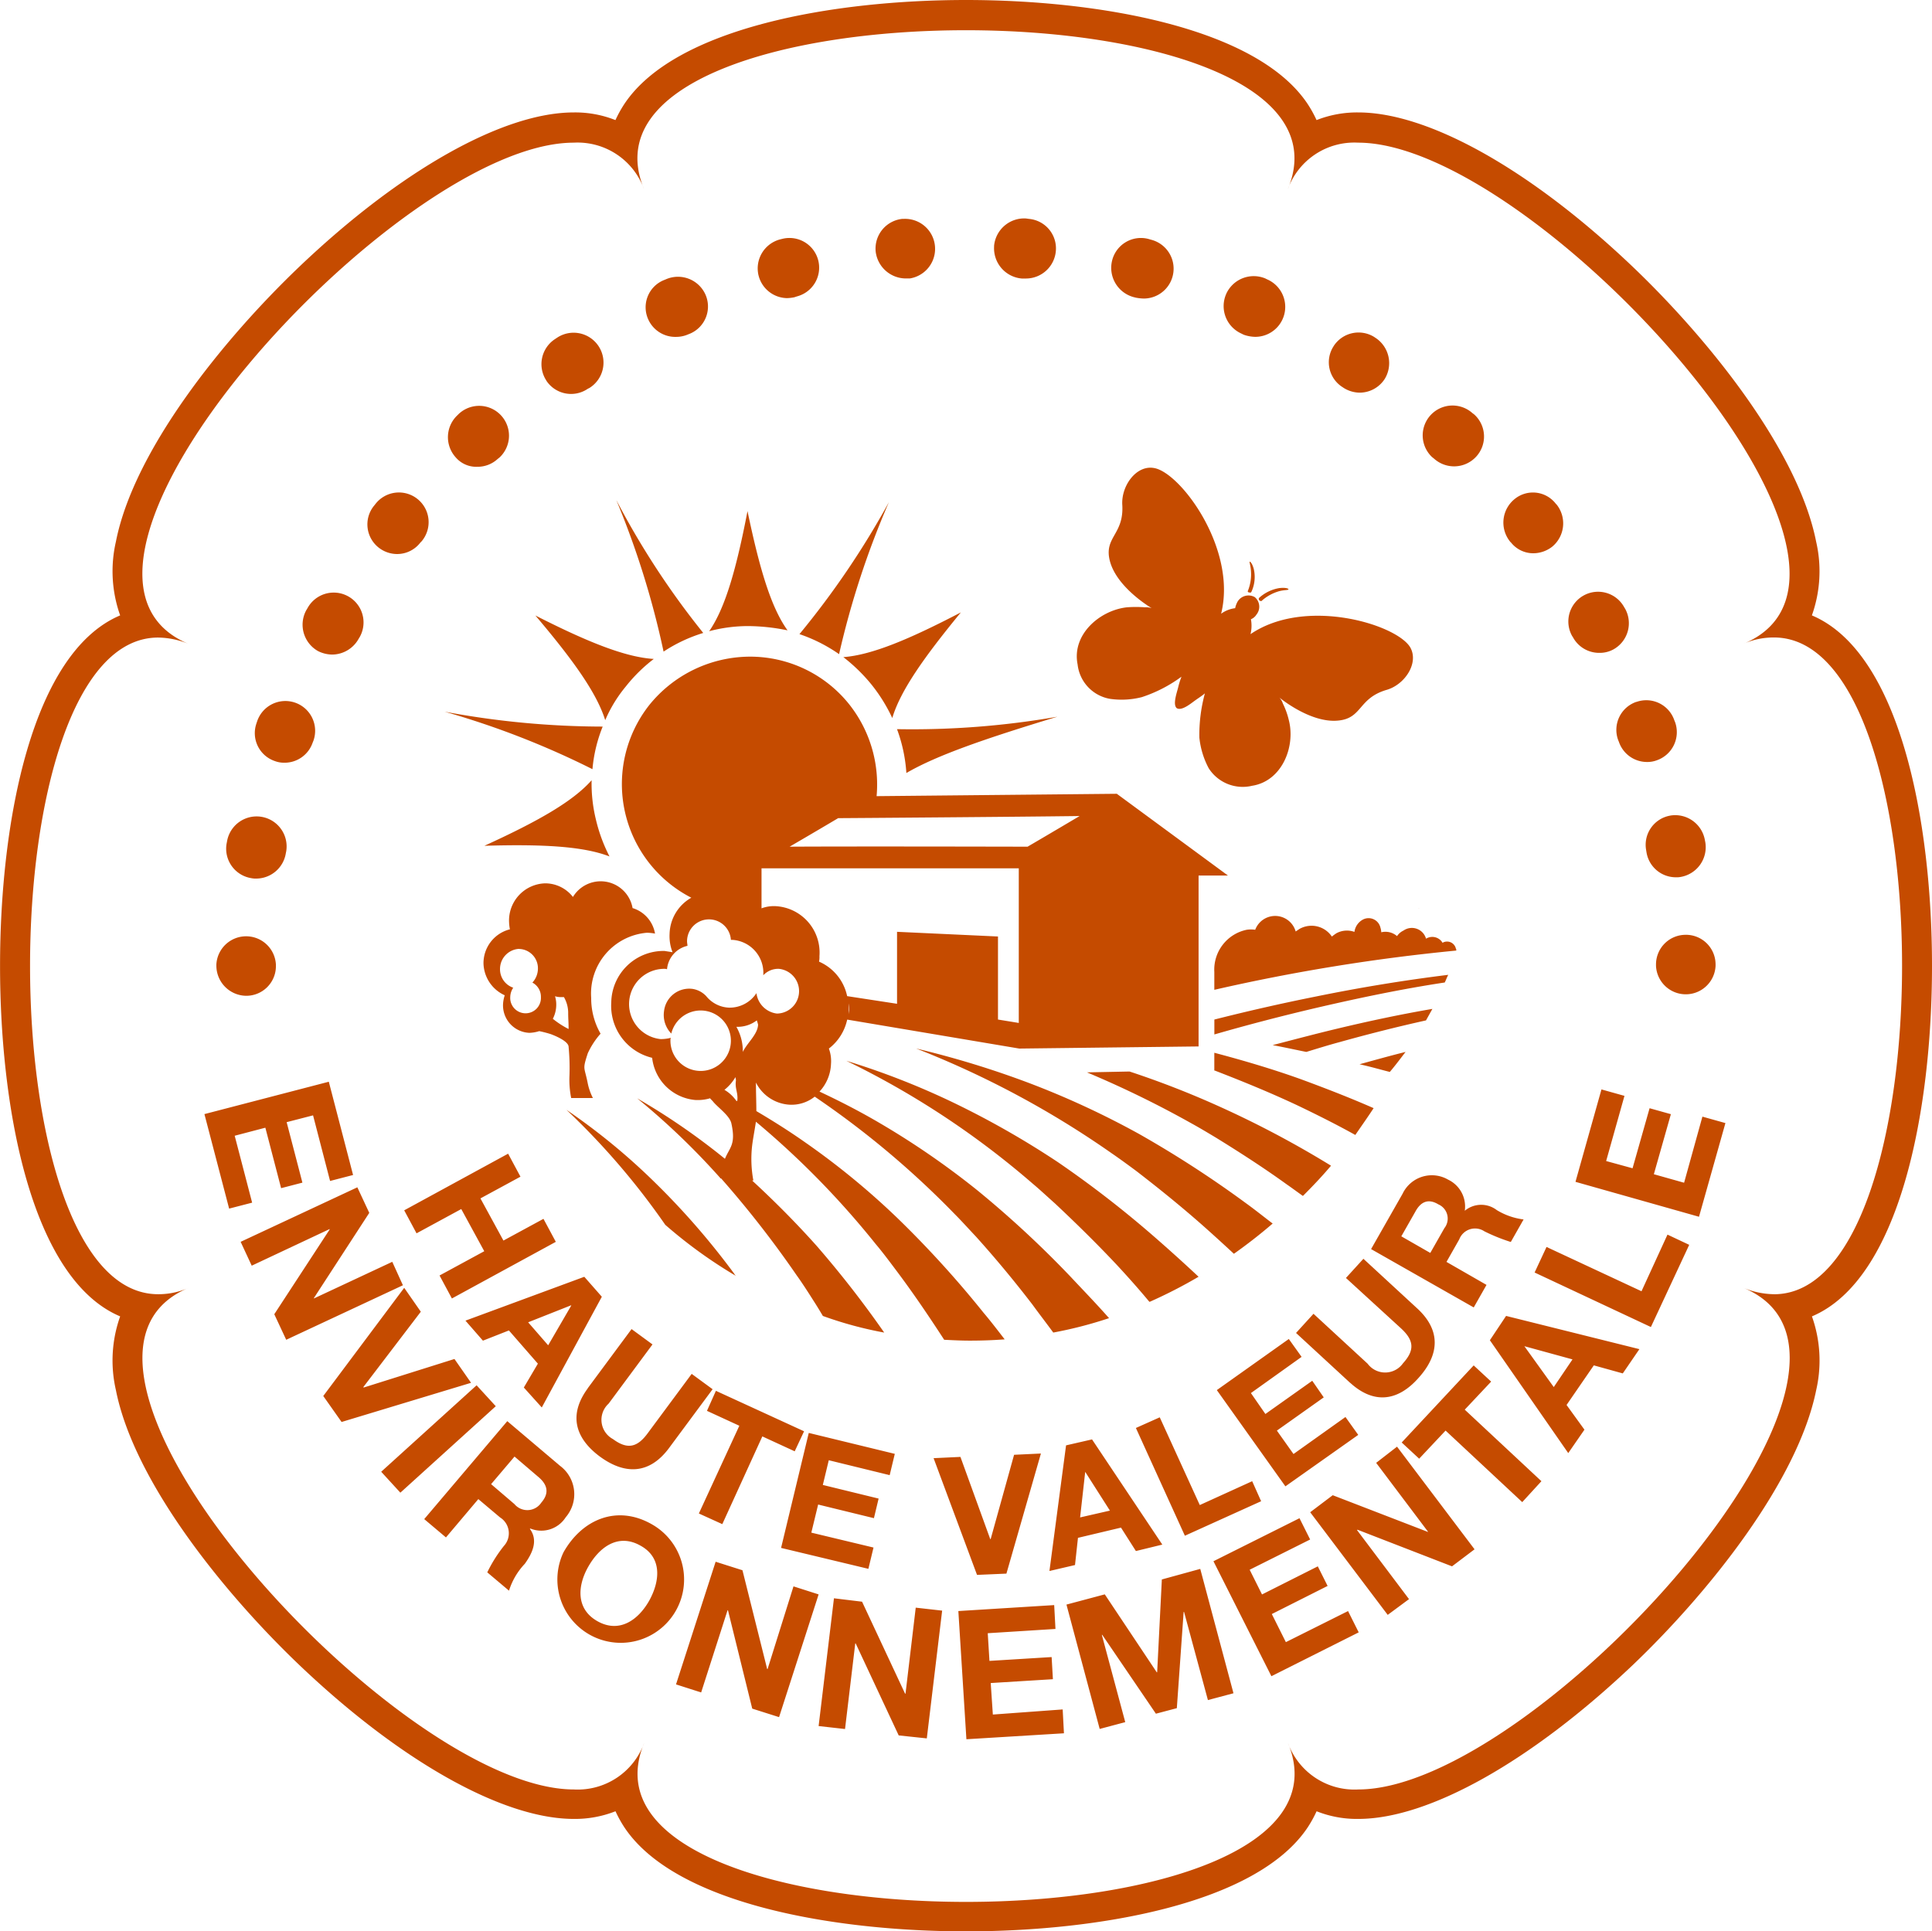 <svg xmlns="http://www.w3.org/2000/svg" width="120.026" height="120" viewBox="0 0 120.026 120">
  <path id="LOGO_HVE" data-name="LOGO HVE" d="M177.026,116.513c0-9.076-2.011-19.475-7.462-21.777a8.174,8.174,0,0,0,.265-4.578c-1.111-5.636-6.615-12.516-11.378-17.067-6.3-6.007-12.675-9.605-17.067-9.605a6.854,6.854,0,0,0-2.593.476,7.452,7.452,0,0,0-.556-1.006C135.06,58.193,125.19,56.5,117.013,56.5s-18.046,1.693-21.222,6.456a7.453,7.453,0,0,0-.556,1.006,6.758,6.758,0,0,0-2.593-.476c-4.393,0-10.77,3.6-17.067,9.605C70.813,77.642,65.309,84.5,64.2,90.158a8.192,8.192,0,0,0,.265,4.578c-5.451,2.3-7.462,12.7-7.462,21.777s2.011,19.475,7.462,21.777a8.174,8.174,0,0,0-.265,4.578c1.111,5.636,6.615,12.516,11.378,17.067,6.3,6.007,12.675,9.579,17.067,9.579a6.854,6.854,0,0,0,2.593-.476,7.452,7.452,0,0,0,.556,1.006c3.175,4.763,13.045,6.456,21.222,6.456s18.046-1.694,21.222-6.456a7.454,7.454,0,0,0,.556-1.006,6.758,6.758,0,0,0,2.593.476c4.393,0,10.77-3.6,17.067-9.579,4.763-4.551,10.24-11.431,11.378-17.067a8.192,8.192,0,0,0-.265-4.578C175.015,135.988,177.026,125.563,177.026,116.513Zm-9.817,20.4a5.124,5.124,0,0,1-1.905-.4c11.166,4.631-12.966,31.171-23.921,31.171a4.39,4.39,0,0,1-4.366-2.884c2.725,6.589-8.626,9.87-20,9.87-11.352,0-22.73-3.281-20-9.87a4.39,4.39,0,0,1-4.366,2.884c-10.955,0-35.087-26.54-23.921-31.171a4.648,4.648,0,0,1-1.905.4c-10.611,0-10.611-40.8,0-40.8a5.124,5.124,0,0,1,1.905.4C57.556,91.878,81.688,65.364,92.643,65.364a4.39,4.39,0,0,1,4.366,2.884c-2.725-6.589,8.626-9.87,20-9.87,11.352,0,22.73,3.281,20,9.87a4.39,4.39,0,0,1,4.366-2.884c10.955,0,35.087,26.54,23.921,31.144a4.648,4.648,0,0,1,1.905-.4C177.82,96.085,177.82,136.915,167.21,136.915Zm-94.545-5.689-1.429.37L69.7,125.722l7.727-2.011,1.508,5.795-1.429.37L76.449,125.8l-1.641.423.979,3.757-1.323.344-.979-3.757-1.905.5Zm9.367,5.133-7.25,3.387-.741-1.588,3.44-5.266v-.026l-4.842,2.276-.688-1.482,7.25-3.387.741,1.588-3.44,5.292v.026L81.37,134.9Zm4.234,6.06-8.044,2.434-1.138-1.614,5.028-6.721L83.143,138l-3.572,4.684.026.026,5.636-1.773Zm1.535,1.455-5.927,5.372-1.191-1.3,5.927-5.372Zm4.34,6.906a2.2,2.2,0,0,0-.344-3.2L88.515,144.8l-5.16,6.086,1.35,1.138,2.011-2.381,1.35,1.138a1.163,1.163,0,0,1,.238,1.773,8.783,8.783,0,0,0-1.032,1.641l1.35,1.138a4.276,4.276,0,0,1,.979-1.667c.476-.662.847-1.455.318-2.17l.026-.026A1.8,1.8,0,0,0,92.14,150.78Zm-3.175-.82-1.455-1.244L88.965,147l1.455,1.244c.609.5.714,1.032.212,1.614A1.044,1.044,0,0,1,88.965,149.96Zm8.52,1.244c-2.143-1.217-4.313-.318-5.477,1.746a3.936,3.936,0,1,0,5.477-1.746Zm-.159,4.763c-.662,1.164-1.826,2.037-3.2,1.27s-1.244-2.223-.582-3.387c.688-1.217,1.852-2.09,3.228-1.323C98.147,153.267,98.014,154.723,97.326,155.966Zm8.97-.9,1.561.5L105.4,163.19l-1.667-.529-1.508-6.112H102.2l-1.641,5.107-1.561-.5,2.461-7.621,1.667.529,1.535,6.139h.026Zm7.594,1.323,1.641.185-.953,7.938-1.746-.185-2.673-5.716h-.026l-.635,5.319-1.641-.185.953-7.938,1.746.212,2.673,5.716h.026Zm9.129,6.324.079,1.482-6.06.37-.5-7.965,5.954-.37.079,1.482-4.207.265.106,1.72,3.863-.238.079,1.376-3.863.238.132,1.958Zm8.547-8.732,2.064,7.727-1.588.423-1.482-5.477h-.026l-.423,5.98-1.3.344-3.334-4.9h-.026l1.455,5.424-1.588.423-2.064-7.727,2.381-.635,3.228,4.842h.026l.291-5.768Zm9.182,2.62.662,1.323-5.424,2.725-3.6-7.144,5.345-2.673.662,1.323-3.757,1.879.767,1.535,3.466-1.746.609,1.217-3.466,1.746.873,1.746Zm3.043-10.214,4.816,6.377-1.4,1.058-5.874-2.276-.026.026,3.228,4.287-1.323.979-4.816-6.377,1.4-1.058,5.9,2.276h.026l-3.228-4.287Zm4.207-2.3,4.763,4.445-1.191,1.3-4.763-4.445-1.641,1.746-1.085-1.006,4.472-4.789,1.085,1.006Zm1.561-4.313,4.869,7.012,1.006-1.455-1.111-1.535,1.693-2.461,1.8.5,1.032-1.508-8.282-2.064Zm2.143.37,2.99.82-1.164,1.72-1.826-2.54Zm8.891-6.933,1.35.635-2.381,5.107-7.224-3.387.741-1.588,5.9,2.752Zm2.17-7.33,1.429.4-1.641,5.821-7.674-2.17,1.614-5.742,1.429.4-1.138,4.049,1.641.45,1.058-3.731,1.323.37-1.058,3.731,1.879.529Zm-78.456,9.87,2.778-1.508-1.429-2.62-2.778,1.508-.767-1.429,6.456-3.519.767,1.429-2.487,1.349,1.429,2.62,2.487-1.35.767,1.429-6.456,3.519Zm6.351,8.2,3.731-6.88L93.3,135.83l-7.383,2.725,1.085,1.244,1.614-.635,1.8,2.064-.873,1.482Zm-.847-5.292,2.673-1.058v.026l-1.429,2.461Zm3.7,4.1,2.725-3.678,1.3.953-2.725,3.678a1.358,1.358,0,0,0,.265,2.2c.926.688,1.535.5,2.17-.37l2.725-3.678,1.3.953-2.725,3.678c-1.191,1.588-2.7,1.667-4.287.5C92.7,145.832,92.325,144.376,93.516,142.762Zm6.906,7.779,2.514-5.451-2.011-.926.556-1.244,5.477,2.514-.582,1.244-2.011-.926-2.487,5.451Zm8.071-3.308-.37,1.535,3.466.847-.291,1.217-3.466-.847-.423,1.746,3.863.926-.318,1.323-5.424-1.3,1.72-7.144,5.345,1.3-.318,1.323ZM120,146.89l1.667-.079-2.143,7.462-1.826.079L115,147.1l1.667-.079,1.852,5.107h.026Zm3.969,5.16,2.673-.635.926,1.455,1.641-.4-4.366-6.536-1.614.37-1.032,7.806,1.588-.37Zm.45-4.1h0l1.535,2.408-1.852.423Zm6.192,3.969-3.043-6.695,1.482-.662,2.487,5.451,3.255-1.482.556,1.244Zm6.245-3.069-4.26-5.98,4.472-3.175.794,1.111-3.149,2.249.9,1.3,2.911-2.064.714,1.032-2.911,2.064,1.032,1.455,3.228-2.3.794,1.111Zm4.022-6.43-3.361-3.1,1.085-1.191,3.361,3.1a1.358,1.358,0,0,0,2.2-.026c.767-.847.662-1.455-.159-2.2l-3.387-3.1,1.085-1.191,3.361,3.1c1.455,1.35,1.376,2.858.053,4.313C143.845,143.556,142.363,143.768,140.881,142.418ZM148,131.728h0a1.847,1.847,0,0,0-1.032-1.932,2.013,2.013,0,0,0-2.831.873l-1.958,3.44,6.377,3.625.794-1.4-2.487-1.429.794-1.4a1.048,1.048,0,0,1,1.561-.5,11.2,11.2,0,0,0,1.641.662l.794-1.4a4.187,4.187,0,0,1-1.667-.582A1.589,1.589,0,0,0,148,131.728Zm-1.27,1.085-.873,1.535-1.8-1.032.873-1.535c.344-.635.82-.82,1.429-.45A.961.961,0,0,1,146.729,132.813Zm-.45-19.713Zm-1.111-.185a.082.082,0,0,1-.053.026l.053-.026Zm.423,1.905c.026,0,.026-.026.053-.026a.74.74,0,0,1,.979.291l.026-.026a.562.562,0,0,1,.794.37.2.2,0,0,1,.026.132A118.309,118.309,0,0,0,132.44,118v-1.111a2.529,2.529,0,0,1,2.011-2.62,1.774,1.774,0,0,1,.529,0,1.324,1.324,0,0,1,2.514.106l.238-.159a1.522,1.522,0,0,1,2.011.476,2.77,2.77,0,0,1,.291-.212,1.372,1.372,0,0,1,1.111-.079,1.018,1.018,0,0,1,.529-.767.754.754,0,0,1,1.085.5,1.125,1.125,0,0,1,.053.291,1.1,1.1,0,0,1,.979.238.989.989,0,0,1,.4-.344A.912.912,0,0,1,145.591,114.82ZM123.946,97.779c-.37-1.852,1.376-3.361,3.069-3.546a7.79,7.79,0,0,1,1.111,0,1.165,1.165,0,0,1,.423.053s-2.143-1.244-2.593-2.911c-.4-1.508.873-1.641.767-3.493-.079-1.191.873-2.514,1.985-2.3,1.641.291,5.16,5.028,4.154,9.05a1.893,1.893,0,0,1,.873-.344,1.384,1.384,0,0,1,.159-.423.793.793,0,0,1,1.058-.265.775.775,0,0,1,.106,1.085.732.732,0,0,1-.344.291,2.189,2.189,0,0,1-.026.926c3.413-2.329,9.076-.609,9.923.82.556.979-.344,2.329-1.482,2.646-1.773.529-1.482,1.773-3.017,1.905-1.72.159-3.625-1.429-3.625-1.429a1.038,1.038,0,0,1,.212.37,4.806,4.806,0,0,1,.37,1.032c.423,1.641-.423,3.784-2.276,4.075a2.508,2.508,0,0,1-2.7-1.085,5.162,5.162,0,0,1-.582-1.905,9.813,9.813,0,0,1,.344-2.752c-.185.159-.4.291-.582.423-.265.185-.847.688-1.164.5-.265-.212,0-.953.079-1.27a5.224,5.224,0,0,1,.212-.688,8.717,8.717,0,0,1-2.461,1.27,5.057,5.057,0,0,1-1.985.106A2.443,2.443,0,0,1,123.946,97.779ZM134.53,93.2a2.738,2.738,0,0,0,.185-1.244c-.026-.344-.106-.529-.079-.556s.185.132.265.5a2.184,2.184,0,0,1-.159,1.376c-.026.053-.079.053-.159.026C134.53,93.307,134.5,93.254,134.53,93.2Zm2.514-.079c-.026.053-.238.026-.556.106a2.747,2.747,0,0,0-1.111.609c-.026.026-.079,0-.132-.026a.125.125,0,0,1-.026-.159,2.465,2.465,0,0,1,1.244-.609C136.859,92.99,137.071,93.069,137.044,93.122ZM125.9,138.4c-.794-.9-1.614-1.746-2.408-2.593a63.619,63.619,0,0,0-5.768-5.345,50.324,50.324,0,0,0-6.112-4.207c-1.217-.714-2.461-1.35-3.7-1.932a2.665,2.665,0,0,0,.714-1.72,2.253,2.253,0,0,0-.132-.953,3.084,3.084,0,0,0,1.138-1.8l10.69,1.8,11.14-.132V110.9h1.826l-6.906-5.08-16.168.159h1.244a8.024,8.024,0,0,0-1.72-5.742,7.877,7.877,0,0,0-6.218-2.937,8.065,8.065,0,0,0-6.192,3.017,7.935,7.935,0,0,0,2.62,11.96,2.661,2.661,0,0,0-1.35,2.249,2.712,2.712,0,0,0,.185,1.138c-.159-.026-.344-.053-.5-.079a3.25,3.25,0,0,0-3.308,3.2,3.32,3.32,0,0,0,2.54,3.44,2.958,2.958,0,0,0,2.673,2.62,2.7,2.7,0,0,0,.926-.106c.053.079.132.132.212.238.318.37,1.006.847,1.111,1.323.291,1.323-.106,1.482-.4,2.2a41.79,41.79,0,0,0-5.451-3.757,45.218,45.218,0,0,1,5.16,4.948v.026h.053a63.622,63.622,0,0,1,4.684,6.007c.4.556.767,1.138,1.138,1.72.185.291.344.556.5.82a23.849,23.849,0,0,0,3.81,1.032,63.463,63.463,0,0,0-4.207-5.4c-1.3-1.455-2.646-2.8-4-4.049h.079a7.288,7.288,0,0,1-.079-2.143c.053-.45.159-.979.238-1.508a53.257,53.257,0,0,1,7.436,7.594c.423.5.82,1.032,1.217,1.561,1.058,1.4,2.064,2.884,3.043,4.393.529.026,1.058.053,1.588.053.741,0,1.455-.026,2.17-.079-.45-.582-.873-1.138-1.323-1.667a63.883,63.883,0,0,0-5.345-5.874,47.107,47.107,0,0,0-5.742-4.71c-.979-.688-1.985-1.323-3.017-1.932,0-.476-.026-1.164-.026-1.773a2.5,2.5,0,0,0,2.09,1.376,2.309,2.309,0,0,0,1.561-.5,55.536,55.536,0,0,1,8.679,7.277c.45.45.873.926,1.323,1.4,1.217,1.35,2.381,2.752,3.519,4.234.423.582.873,1.164,1.3,1.746A25.775,25.775,0,0,0,125.9,138.4Zm-16.247-18.523a2.063,2.063,0,0,0,.079-.582v-.45a2.567,2.567,0,0,1,.026.45C109.736,119.477,109.684,119.689,109.657,119.874Zm10.664.185L119,119.847v-5.16l-6.271-.291v4.472l-3.1-.476h0a3.007,3.007,0,0,0-1.746-2.143,1.4,1.4,0,0,0,.026-.344,2.888,2.888,0,0,0-2.673-3.1,2.191,2.191,0,0,0-.926.132v-2.487h15.982v9.605Zm-16.432-6.906Zm-.423.291Zm17.385-4.34c-.265,0-10.981-.026-14.792,0,1.455-.847,2.884-1.693,3.017-1.773.265,0,11.14-.079,15-.132C122.517,108.125,120.982,109.025,120.85,109.1Zm-19.793,1.4,2.09-.026v2.487h0V110.48l-2.09.026Zm1.693,14.395a2.34,2.34,0,0,0-.741-.688,2.868,2.868,0,0,0,.688-.794c0,.079.026.132.026.212-.079.529.159.767.079,1.3C102.8,124.9,102.777,124.9,102.751,124.9Zm.4-3.043a3.044,3.044,0,0,0-.4-1.561,1.966,1.966,0,0,0,1.27-.4c.026.079.053.159.079.265C104.074,120.773,103.412,121.3,103.148,121.858Zm.847-3.652a1.986,1.986,0,0,1-1.72.9,1.92,1.92,0,0,1-1.4-.714h0a1.477,1.477,0,0,0-.847-.45,1.574,1.574,0,0,0-1.773,1.376,1.658,1.658,0,0,0,.45,1.4,1.878,1.878,0,1,1-.053.423.336.336,0,0,1,.026-.159,2.609,2.609,0,0,1-.635.079,2.189,2.189,0,0,1,.212-4.366.45.45,0,0,1,.185.026,1.639,1.639,0,0,1,1.27-1.455c0-.079-.026-.185-.026-.291a1.364,1.364,0,0,1,2.725-.079h.106a2.054,2.054,0,0,1,1.905,2.2,1.26,1.26,0,0,1,.979-.4,1.393,1.393,0,0,1-.132,2.778A1.46,1.46,0,0,1,103.994,118.207Zm32.944,11.881c-1.429-1.032-2.911-1.985-4.366-2.884-.529-.318-1.058-.635-1.588-.926a63.14,63.14,0,0,0-6.456-3.149l2.646-.053a56.39,56.39,0,0,1,5.636,2.2,61.584,61.584,0,0,1,6.88,3.652c-.556.661-1.138,1.27-1.746,1.879C137.6,130.564,137.282,130.326,136.938,130.088Zm-14.209-1.376a65.033,65.033,0,0,1,6.192,4.816q1.27,1.111,2.54,2.3a30.058,30.058,0,0,1-3.043,1.561l-.053-.053c-.662-.794-1.323-1.535-2.011-2.276-1.244-1.323-2.514-2.567-3.81-3.784-.476-.423-.926-.847-1.4-1.244a52.928,52.928,0,0,0-11.563-7.621,47.357,47.357,0,0,1,6.695,2.62A54.48,54.48,0,0,1,122.729,128.712Zm-30.536-3.255a39.925,39.925,0,0,1,5.424,4.445,46.606,46.606,0,0,1,5,5.742.465.465,0,0,0,.106.132,29.3,29.3,0,0,1-4.393-3.175A45.276,45.276,0,0,0,92.193,125.457Zm39.453,7.118c-1.323-1.164-2.7-2.276-4.075-3.334-.5-.37-1.006-.741-1.508-1.085a57.982,57.982,0,0,0-12.146-6.509,57.605,57.605,0,0,1,7.012,2.143,53.122,53.122,0,0,1,6.853,3.175,66.943,66.943,0,0,1,6.615,4.287c.556.4,1.111.847,1.667,1.27-.767.661-1.588,1.3-2.408,1.879C133,133.792,132.334,133.184,131.646,132.575Zm15.109-15.03c-2.646.4-5.292.953-7.912,1.561-2.143.5-4.287,1.058-6.4,1.667v-.926c2.09-.529,4.181-1.006,6.3-1.429,2.725-.556,5.451-1.006,8.229-1.349C146.888,117.228,146.835,117.386,146.755,117.545Zm-1.164,2.355c-1.8.4-3.572.847-5.372,1.35-.688.185-1.376.4-2.064.609-.662-.132-1.376-.291-2.09-.423,1.323-.344,2.62-.688,3.943-1.006,1.985-.476,3.969-.9,5.98-1.244Zm-4.392,7.118c-1.191-.662-2.408-1.27-3.625-1.852-1.693-.794-3.44-1.508-5.16-2.17h.026v-1.085c1.8.476,3.6,1.006,5.372,1.641,1.508.556,3.017,1.138,4.525,1.8C141.939,125.96,141.542,126.515,141.2,127.018Zm2.143-3.916c-.529-.132-1.164-.318-1.879-.476.953-.265,1.905-.529,2.858-.767-.344.45-.662.873-.979,1.244ZM109.393,97.329c1.773-.132,4.1-1.111,7.3-2.778-2.3,2.8-3.757,4.869-4.26,6.562a10.159,10.159,0,0,0-1.3-2.09A10.579,10.579,0,0,0,109.393,97.329Zm-.265-.185a9.784,9.784,0,0,0-2.461-1.244,52.624,52.624,0,0,0,5.557-8.2A53.526,53.526,0,0,0,109.128,97.144ZM103.492,95.4a9.457,9.457,0,0,0-2.434.318c1.006-1.455,1.693-3.89,2.381-7.462.741,3.546,1.455,5.98,2.487,7.409A12.468,12.468,0,0,0,103.492,95.4Zm19.184,5.636c-4.366,1.323-7.462,2.381-9.367,3.493a9.646,9.646,0,0,0-.582-2.725A52.448,52.448,0,0,0,122.676,101.034Zm-35.59,8.018c3.308-1.508,5.5-2.752,6.668-4.075a9.41,9.41,0,0,0,.265,2.434,10,10,0,0,0,.847,2.3C93.225,109.078,90.711,108.945,87.086,109.051Zm6.721-4.763a52.644,52.644,0,0,0-9.182-3.572,53.779,53.779,0,0,0,9.817.926A9.2,9.2,0,0,0,93.807,104.288Zm4.419-7.3a53.58,53.58,0,0,0-2.937-9.42,50.4,50.4,0,0,0,5.4,8.256A9.531,9.531,0,0,0,98.226,96.985Zm-3.625,4.26c-.529-1.693-1.985-3.731-4.34-6.509,3.228,1.641,5.583,2.593,7.356,2.7a9.763,9.763,0,0,0-1.746,1.72A8.5,8.5,0,0,0,94.6,101.245Zm-6.245,17.094a2.064,2.064,0,0,0-.106.582,1.708,1.708,0,0,0,1.641,1.746,2.254,2.254,0,0,0,.609-.106,7.093,7.093,0,0,1,.714.185c.291.106,1.111.45,1.111.794a13.761,13.761,0,0,1,.053,1.8,5.81,5.81,0,0,0,.106,1.376h1.35a3.565,3.565,0,0,1-.318-.9c-.212-1.085-.344-.82,0-1.879a4.933,4.933,0,0,1,.794-1.217,4.415,4.415,0,0,1-.582-2.223,3.789,3.789,0,0,1,3.466-4.049,2.93,2.93,0,0,1,.5.053,2.011,2.011,0,0,0-1.4-1.588v-.026a2.012,2.012,0,0,0-3.7-.662,2.182,2.182,0,0,0-1.72-.847,2.312,2.312,0,0,0-2.249,2.381,2.917,2.917,0,0,0,.053.476,2.167,2.167,0,0,0-1.641,2.117A2.238,2.238,0,0,0,88.356,118.339Zm3.122.053a1.165,1.165,0,0,0,.423.053h.132a1.963,1.963,0,0,1,.265.926c0,.529.026.529.026,1.058a5.357,5.357,0,0,1-.979-.635,1.91,1.91,0,0,0,.212-.847A1.76,1.76,0,0,0,91.479,118.392Zm-2.223-2.937a1.2,1.2,0,0,1,1.164,1.217,1.289,1.289,0,0,1-.344.873.994.994,0,0,1,.529.9.954.954,0,1,1-1.905,0,1.085,1.085,0,0,1,.185-.582,1.209,1.209,0,0,1-.82-1.164A1.25,1.25,0,0,1,89.256,115.455Zm-18.814,1.058v-.079a1.852,1.852,0,0,1,3.7,0v.079a1.841,1.841,0,0,1-1.852,1.852A1.875,1.875,0,0,1,70.442,116.513Zm88.221-16.406a1.839,1.839,0,0,1,2.355,1.138l.053.132a1.85,1.85,0,0,1-1.138,2.355,1.641,1.641,0,0,1-.609.106,1.843,1.843,0,0,1-1.746-1.244l-.053-.132A1.839,1.839,0,0,1,158.663,100.107ZM150.8,90.132a1.88,1.88,0,0,1,.291-2.62,1.794,1.794,0,0,1,2.567.291l.053.053a1.88,1.88,0,0,1-.291,2.62,1.935,1.935,0,0,1-1.164.4,1.766,1.766,0,0,1-1.4-.688C150.857,90.211,150.8,90.132,150.8,90.132Zm3.863,5.874a1.848,1.848,0,0,1,3.228-1.8l.079.132a1.86,1.86,0,0,1-.741,2.514,1.771,1.771,0,0,1-.873.212,1.85,1.85,0,0,1-1.641-.979Zm6.112,11.166a1.873,1.873,0,0,1,2.143,1.535l.026.132a1.875,1.875,0,0,1-1.508,2.143,1.288,1.288,0,0,1-.318.026,1.846,1.846,0,0,1-1.826-1.535l-.026-.159A1.841,1.841,0,0,1,160.78,107.173ZM80.206,87.962l.106-.132a1.845,1.845,0,1,1,2.884,2.3l-.079.079a1.816,1.816,0,0,1-1.455.714,1.86,1.86,0,0,1-1.138-.4A1.835,1.835,0,0,1,80.206,87.962Zm65.755-3.069a1.854,1.854,0,0,1,2.514-2.725l.106.079a1.847,1.847,0,0,1,.132,2.62,1.861,1.861,0,0,1-2.62.132ZM90.949,80.156a1.861,1.861,0,0,1,.5-2.567l.159-.106a1.857,1.857,0,1,1,2.011,3.122l-.106.053a1.842,1.842,0,0,1-2.567-.5ZM76.025,94.418l.079-.132a1.853,1.853,0,0,1,3.255,1.773l-.079.132a1.9,1.9,0,0,1-1.641.979,2.021,2.021,0,0,1-.873-.212A1.881,1.881,0,0,1,76.025,94.418Zm-4.948,14.5.026-.132a1.864,1.864,0,0,1,3.678.609l-.026.132a1.869,1.869,0,0,1-1.826,1.561,1.288,1.288,0,0,1-.318-.026A1.854,1.854,0,0,1,71.077,108.919Zm1.852-7.462.053-.159a1.849,1.849,0,0,1,3.493,1.217l-.053.132a1.843,1.843,0,0,1-1.746,1.244,1.641,1.641,0,0,1-.609-.106A1.832,1.832,0,0,1,72.929,101.457ZM97.273,76.346a1.822,1.822,0,0,1,.953-2.434l.132-.053a1.87,1.87,0,0,1,2.461.926,1.832,1.832,0,0,1-.926,2.434l-.132.053a1.868,1.868,0,0,1-.741.159A1.842,1.842,0,0,1,97.273,76.346Zm-11.96,8.573a1.869,1.869,0,0,1,.106-2.62l.079-.079a1.853,1.853,0,0,1,2.54,2.7l-.132.106a1.831,1.831,0,0,1-1.244.476A1.679,1.679,0,0,1,85.313,84.919Zm40.776-12.225a1.843,1.843,0,0,1,2.249-1.35l.185.053a1.856,1.856,0,0,1-.476,3.652,2.916,2.916,0,0,1-.476-.053l-.106-.026A1.883,1.883,0,0,1,126.089,72.694Zm-21.963.926a1.864,1.864,0,0,1,1.35-2.249l.106-.026a1.845,1.845,0,0,1,.926,3.572l-.159.053a2.607,2.607,0,0,1-.45.053A1.853,1.853,0,0,1,104.127,73.62Zm35.722,4.392a1.842,1.842,0,0,1,2.514-.582l.079.053a1.881,1.881,0,0,1,.582,2.567,1.859,1.859,0,0,1-1.561.847,1.913,1.913,0,0,1-.979-.291l-.079-.053A1.827,1.827,0,0,1,139.849,78.013Zm-6.668-3.255a1.875,1.875,0,0,1,2.434-.953l.106.053a1.862,1.862,0,0,1-.741,3.572,2.269,2.269,0,0,1-.714-.132l-.159-.079A1.87,1.87,0,0,1,133.181,74.758ZM111.4,72.112a1.857,1.857,0,0,1,1.641-2.011h.079a1.863,1.863,0,0,1,.4,3.7h-.238A1.893,1.893,0,0,1,111.4,72.112Zm7.356-.318a1.879,1.879,0,0,1,1.985-1.72l.185.026a1.84,1.84,0,0,1,1.667,2.011,1.867,1.867,0,0,1-1.852,1.694h-.265A1.885,1.885,0,0,1,118.76,71.794Zm42.972,42.787a1.841,1.841,0,0,1,1.852,1.852v.079a1.852,1.852,0,0,1-3.7,0v-.079A1.841,1.841,0,0,1,161.732,114.582Z" transform="translate(-57 -56.5)" fill="#c54b00"/>
</svg>
